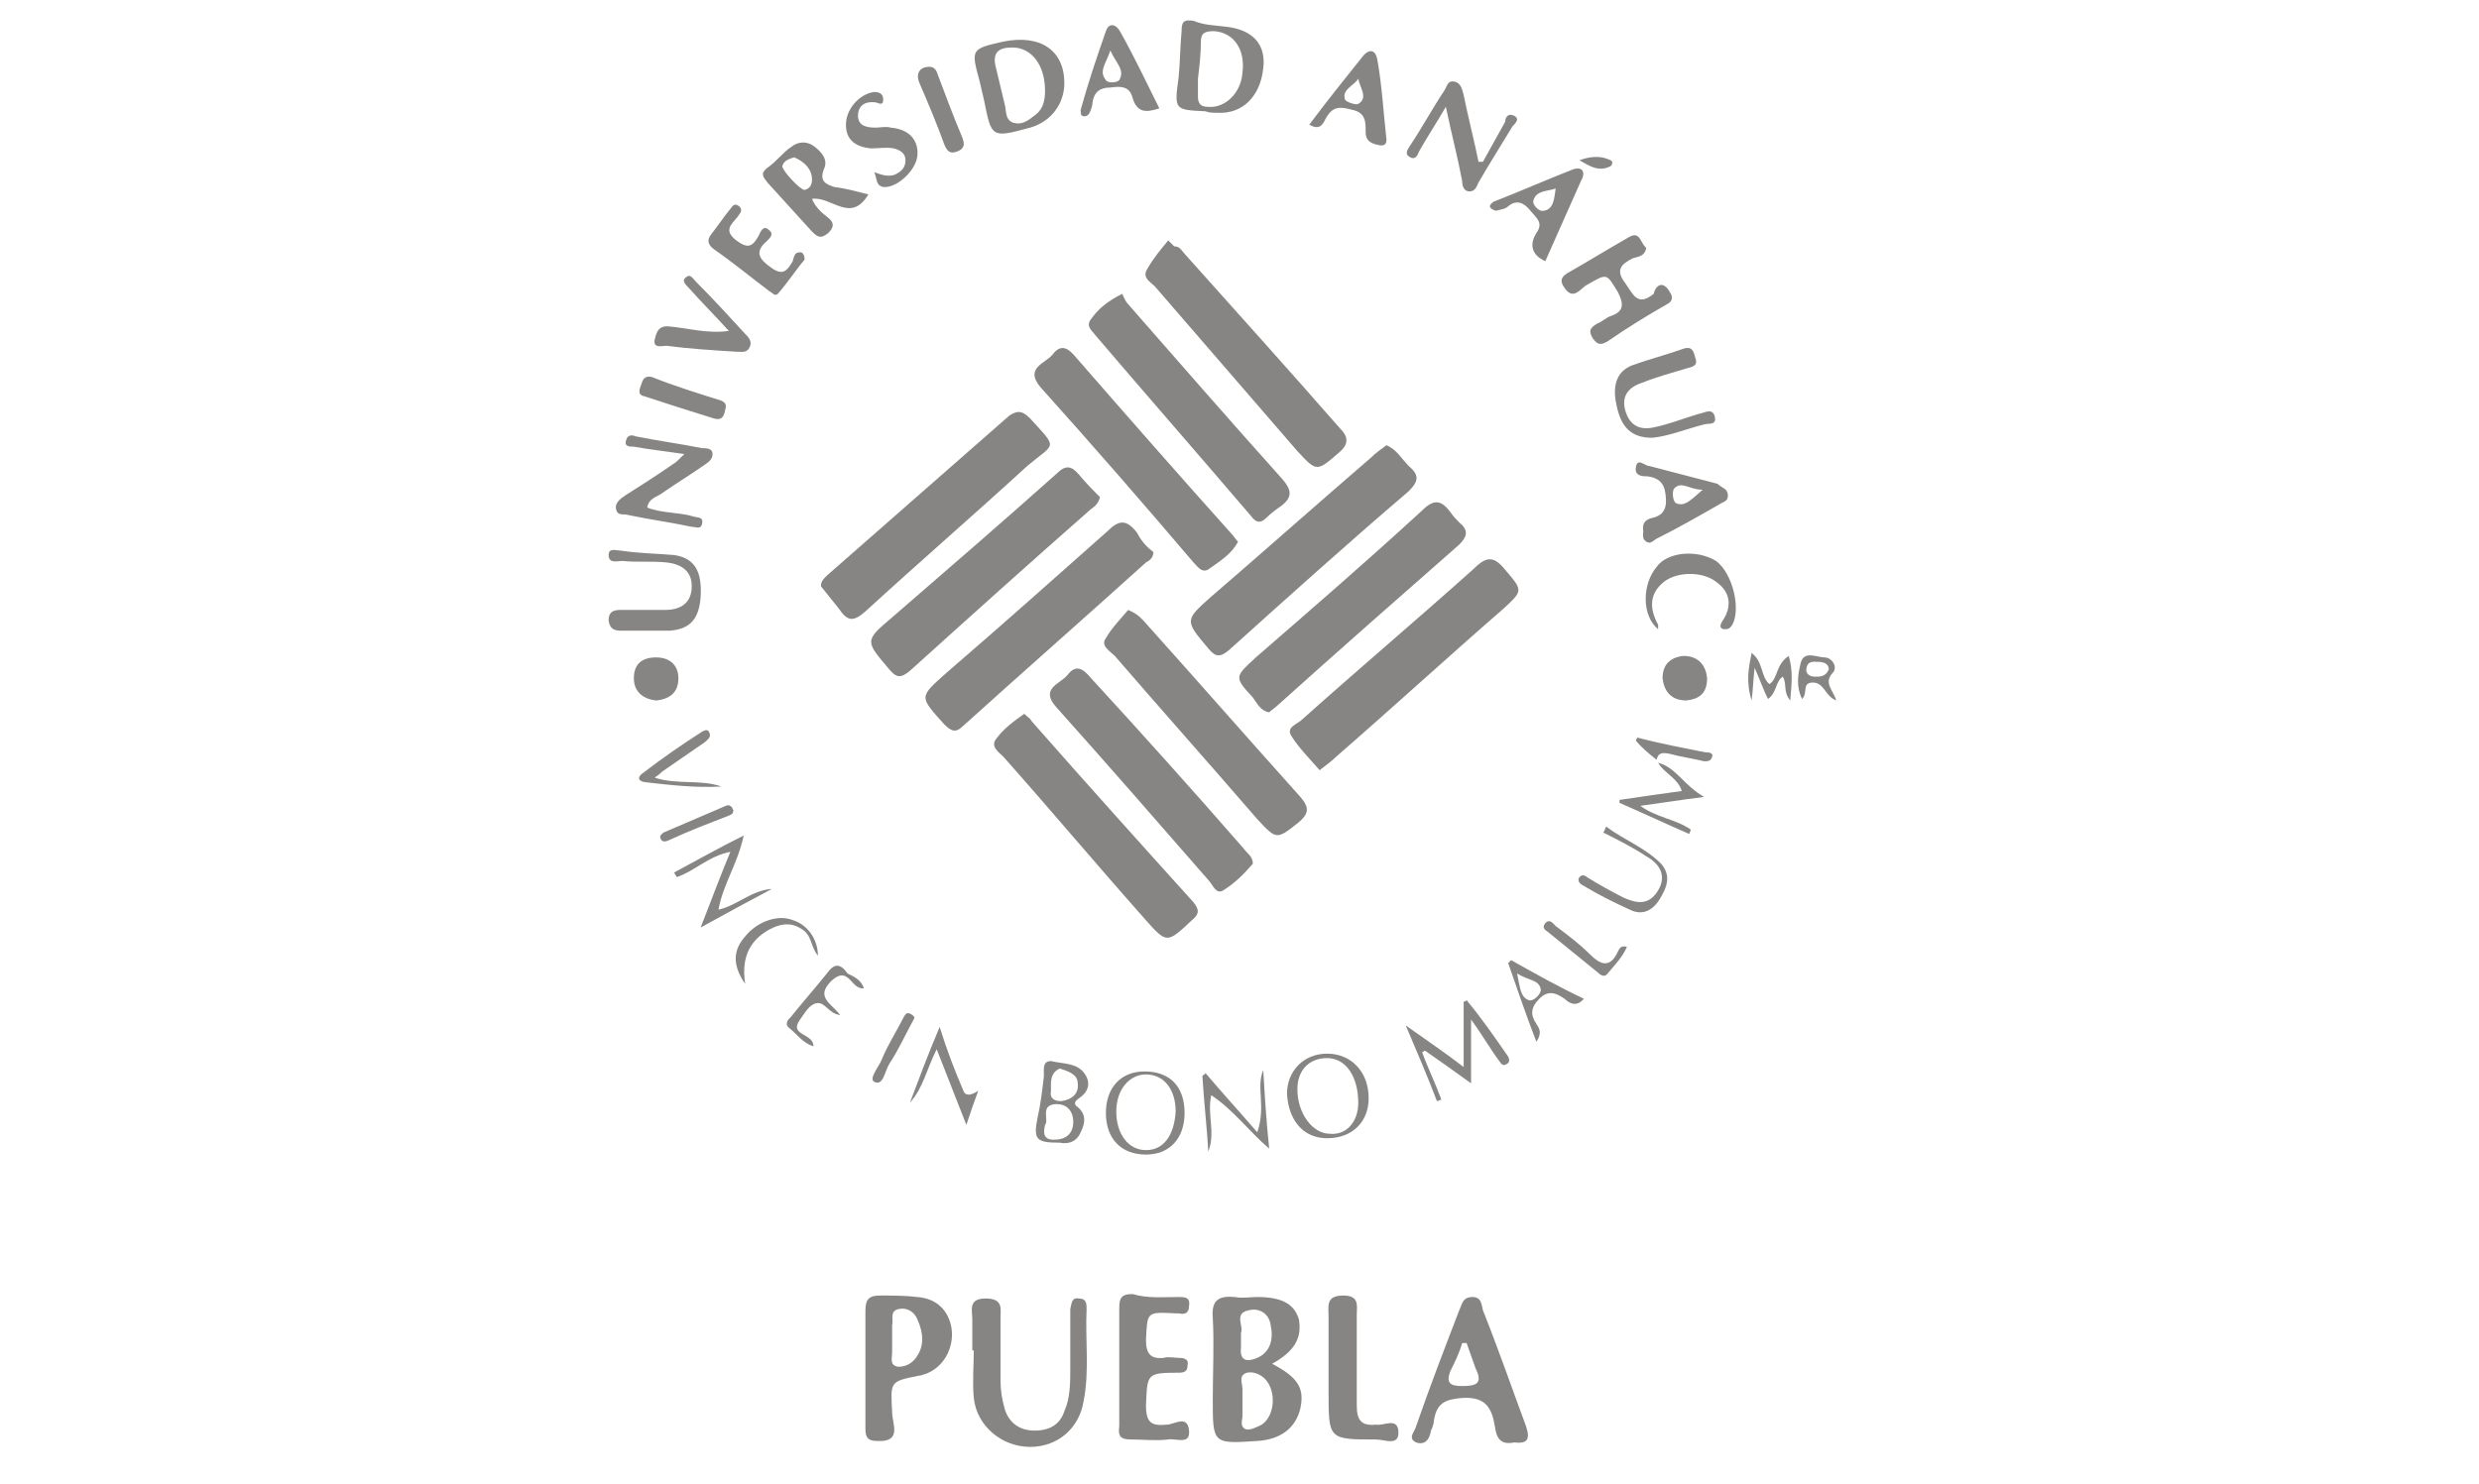 <?xml version="1.0" encoding="utf-8"?>
<!-- Generator: Adobe Illustrator 22.0.1, SVG Export Plug-In . SVG Version: 6.00 Build 0)  -->
<svg version="1.1" id="Capa_1" xmlns="http://www.w3.org/2000/svg" xmlns:xlink="http://www.w3.org/1999/xlink" x="0px" y="0px"
	 viewBox="0 0 167 100" style="enable-background:new 0 0 167 100;" xml:space="preserve">
<style type="text/css">
	.st0{fill:#878583;}
</style>
<g>
	<g id="XMLID_1_">
		<g>
			<path class="st0" d="M122.9,44.3c0.5,0,0.9,0.6,0.6,1c-0.7,0.7,0,1.2,0.2,1.9c-0.8-0.3-0.8-1.3-1.7-1.2c-0.6,0.1-0.2,0.7-0.6,1.1
				c-0.4-0.8-0.3-1.6-0.1-2.4C121.5,43.8,122.4,44.3,122.9,44.3z M123.2,45.1c0-0.4-0.4-0.5-0.7-0.5c-0.3,0-0.7-0.1-0.8,0.4
				c-0.1,0.4,0.2,0.6,0.6,0.6C122.6,45.6,123,45.6,123.2,45.1z"/>
			<path class="st0" d="M120.5,44.2c0.3,1,0.2,1.9,0.1,3c-0.5-0.6-0.2-1.1-0.5-1.6c-0.5,0.3-0.4,1.1-1,1.5c-0.3-0.6-0.5-1.2-0.9-2.1
				c-0.1,0.9-0.1,1.4-0.2,2.2c-0.4-1.3-0.2-2.2,0-3.2c0.8,0.6,0.6,1.6,1.2,2.1C119.8,45.7,119.6,44.8,120.5,44.2z"/>
			<path class="st0" d="M115.6,37.8c1.1,0.8,1.7,3.2,1.1,4.3c-0.2,0.3-0.3,0.3-0.6,0.3c-0.3-0.1-0.2-0.3-0.1-0.5
				c0.7-1,0.6-2-0.4-2.7c-0.9-0.7-2.6-0.7-3.5,0c-1,0.8-1,1.8-0.4,2.9c0,0.1,0,0.1,0,0.3c-1.1-0.9-1.1-3-0.1-4.2
				C112.3,37.2,114.3,37,115.6,37.8z"/>
			<path class="st0" d="M116.4,33.4c0,0.4-0.3,0.4-0.6,0.6c-1.4,0.8-2.8,1.6-4.2,2.3c-0.2,0.1-0.4,0.4-0.7,0.2
				c-0.3-0.2-0.2-0.5-0.2-0.7c-0.1-0.6,0.2-0.8,0.6-0.9c0.9-0.2,1-0.8,0.9-1.6c-0.1-0.8-0.5-1.1-1.2-1.2c-0.3,0-0.9,0-0.8-0.6
				c0.1-0.7,0.6-0.1,0.9-0.1c1.5,0.4,3.1,0.8,4.6,1.2C116,32.9,116.4,32.9,116.4,33.4z M114.7,33c-0.9,0-1.4-0.6-1.9-0.1
				c-0.2,0.2-0.1,0.9,0.1,1C113.5,34.2,114,33.6,114.7,33z"/>
			<path class="st0" d="M115.5,28c0.2,0.7-0.4,0.5-0.7,0.6c-1.2,0.3-2.4,0.8-3.5,0.9c-1.4,0-2.1-0.7-2.4-2.2c-0.3-1.3,0-2.3,1.1-2.7
				c1.1-0.4,2.3-0.7,3.4-1.1c0.6-0.2,0.7,0.2,0.8,0.6c0.2,0.5-0.1,0.6-0.5,0.7c-1,0.3-2.1,0.6-3.1,1c-0.9,0.3-1.4,0.9-1.1,1.9
				c0.3,1,1,1.3,1.9,1.1c1-0.2,2-0.6,3-0.9C114.9,27.8,115.3,27.5,115.5,28z"/>
			<path class="st0" d="M114.9,50.7c0.2,0,0.6,0,0.4,0.4c-0.1,0.2-0.3,0.2-0.5,0.2c-0.8-0.2-1.6-0.3-2.3-0.5
				c-0.5-0.1-0.8-0.1-0.9,0.4c-0.5-0.4-1-0.8-1.4-1.3c0-0.1,0.1-0.1,0.1-0.2C111.8,50.1,113.4,50.4,114.9,50.7z"/>
			<path class="st0" d="M115,45.7c0,1-0.5,1.4-1.4,1.5c-1,0-1.5-0.6-1.6-1.5c0-0.9,0.5-1.4,1.4-1.5C114.3,44.2,114.9,44.7,115,45.7z
				"/>
			<path class="st0" d="M113.9,55.9c0,0.1-0.1,0.2-0.1,0.3c-1.6-0.7-3.1-1.4-4.7-2.1c0-0.1,0-0.2,0-0.2c1.4-0.2,2.7-0.4,4.2-0.6
				c-0.3-0.9-1.2-1.2-1.6-1.9c1.2,0.3,1.7,1.5,3.1,2.3c-1.6,0.2-2.8,0.4-4.3,0.6C111.6,55.1,112.9,55.2,113.9,55.9z"/>
			<path class="st0" d="M112.5,19.7c0.2,0.3,0.2,0.6-0.2,0.8c-1.4,0.8-2.7,1.6-4,2.5c-0.5,0.3-0.7,0.2-1-0.2c-0.3-0.5-0.2-0.7,0.3-1
				c0.3-0.1,0.6-0.4,0.9-0.5c0.9-0.3,0.9-0.8,0.5-1.6c-0.8-1.3-0.7-1.3-2.1-0.5c-0.4,0.2-0.9,1.1-1.5,0.2c-0.3-0.4-0.3-0.7,0.2-1
				c1.4-0.8,2.7-1.6,4.1-2.4c0.8-0.5,0.8,0.4,1.2,0.7c-0.1,0.6-0.6,0.6-0.9,0.7c-0.8,0.4-1.2,0.8-0.5,1.7c0.5,0.7,0.8,1.6,1.9,0.7
				C111.5,19.3,112,18.8,112.5,19.7z"/>
			<path class="st0" d="M111.9,58.2c0.7,0.8,0.4,1.6-0.1,2.4c-0.5,0.8-1.2,1.1-2,0.7c-1.1-0.5-2.1-1-3.1-1.6
				c-0.2-0.1-0.5-0.3-0.3-0.6c0.2-0.2,0.4-0.1,0.5,0c0.8,0.5,1.7,1,2.5,1.4c0.9,0.4,1.7,0.5,2.3-0.5c0.6-1,0.1-1.8-0.8-2.3
				c-0.9-0.6-1.9-1.1-2.9-1.6c0.1-0.1,0.1-0.2,0.2-0.4C109.4,56.6,110.8,57.1,111.9,58.2z"/>
			<path d="M111.7,51.3C111.7,51.3,111.6,51.3,111.7,51.3L111.7,51.3C111.7,51.2,111.7,51.3,111.7,51.3z"/>
			<path d="M111.7,51.2L111.7,51.2C111.6,51.2,111.6,51.2,111.7,51.2C111.6,51.2,111.6,51.2,111.7,51.2z"/>
			<path class="st0" d="M109,64.1c0.1-0.2,0.2-0.4,0.6-0.3c-0.3,0.7-0.8,1.2-1.3,1.8c-0.2,0.3-0.5,0.1-0.7-0.1
				c-1.1-0.9-2.1-1.7-3.2-2.6c-0.2-0.2-0.6-0.3-0.3-0.7c0.3-0.3,0.5,0,0.7,0.2c0.8,0.6,1.6,1.2,2.3,1.9
				C107.9,65.1,108.5,65.2,109,64.1z"/>
			<path class="st0" d="M108.5,10.8c0.2,0.1,0.1,0.3,0,0.4c-0.8,0.4-1.4,0-2.1-0.4C107.2,10.5,107.9,10.5,108.5,10.8z"/>
			<path class="st0" d="M106,11.4c0.7-0.2,0.8,0.3,0.5,0.8c-0.8,1.8-1.6,3.6-2.4,5.4c-0.9-0.4-1.1-1.1-0.6-1.9c0.5-0.7,0-1-0.4-1.5
				c-0.4-0.5-0.9-0.8-1.5-0.3c-0.2,0.2-0.5,0.2-0.8,0.3c-0.1,0-0.3-0.1-0.4-0.2c-0.1-0.2,0.1-0.3,0.2-0.4
				C102.4,12.9,104.2,12.1,106,11.4z M104,14.2c0.7-0.1,0.7-0.9,0.8-1.5c-0.5,0.2-1.3,0.1-1.5,0.8C103.2,13.8,103.7,14.3,104,14.2z"
				/>
			<path class="st0" d="M106.7,67.3c-0.5,0.6-1,0.3-1.3,0c-0.6-0.4-1.1-0.6-1.7,0c-0.6,0.6-0.6,1.1-0.2,1.7c0.2,0.3,0.4,0.6,0,1.2
				c-0.7-1.8-1.3-3.6-1.9-5.3c0.1-0.1,0.1-0.1,0.2-0.2C103.4,65.6,105,66.5,106.7,67.3z M103,67.4c0.3,0.1,0.8-0.4,0.8-0.7
				c-0.1-0.7-0.8-0.6-1.6-1.1C102.4,66.5,102.4,67.2,103,67.4z"/>
			<path class="st0" d="M102.8,96.1c0.3,0.9,0.1,1.2-0.8,1.1c-1,0.2-1.2-0.4-1.3-1.1c-0.2-1.2-0.6-2-2.2-1.9
				c-1.1,0.1-1.7,0.3-1.9,1.5c0,0.2-0.1,0.5-0.2,0.7c-0.1,0.6-0.4,1-1,0.8c-0.6-0.3-0.1-0.7,0-1.1c0.9-2.6,1.9-5.2,2.9-7.8
				c0.2-0.4,0.2-0.9,0.9-0.9c0.6,0,0.6,0.5,0.7,0.9C100.9,90.8,101.8,93.4,102.8,96.1z M98.5,93.4c1,0,1.4-0.2,0.9-1.2
				c-0.2-0.6-0.4-1.1-0.6-1.7c-0.1,0-0.2,0-0.3,0c-0.2,0.7-0.5,1.3-0.8,1.9C97.4,93.2,97.7,93.4,98.5,93.4z"/>
			<path class="st0" d="M102,7.8c0.4,0.2,0.1,0.5-0.1,0.7c-0.8,1.3-1.6,2.6-2.3,3.8c-0.1,0.2-0.2,0.6-0.6,0.6
				c-0.4,0-0.5-0.4-0.5-0.7c-0.3-1.6-0.7-3.1-1.1-5c-0.7,1.2-1.3,2.1-1.8,3c-0.1,0.2-0.2,0.6-0.6,0.4c-0.4-0.2-0.2-0.5,0-0.8
				c0.8-1.2,1.5-2.5,2.3-3.7c0.2-0.3,0.2-0.7,0.7-0.6c0.4,0.1,0.5,0.5,0.6,0.9c0.3,1.5,0.7,3,1,4.5c0.1,0,0.2,0,0.3,0
				c0.5-0.9,1-1.8,1.5-2.7C101.4,7.9,101.6,7.6,102,7.8z"/>
			<path class="st0" d="M101.6,71.2c0.1,0.2,0.1,0.4-0.1,0.5c-0.3,0.2-0.4-0.1-0.5-0.2c-0.6-0.8-1.1-1.7-1.9-2.8c0,1.6,0,2.8,0,4.3
				c-1.1-0.8-2.1-1.5-3.1-2.2c-0.1,0-0.1,0.1-0.2,0.1c0.4,1.1,0.9,2.1,1.3,3.2c-0.1,0-0.2,0.1-0.3,0.1c-0.6-1.6-1.3-3.2-2.1-5.1
				c1.4,1,2.6,1.8,3.9,2.8c0-1.6,0-3,0-4.4c0.1,0,0.2-0.1,0.2-0.1C99.8,68.6,100.7,69.9,101.6,71.2z"/>
			<path class="st0" d="M101.4,38.4c1.2,1.4,1.2,1.4-0.1,2.6c-3.8,3.3-7.5,6.7-11.3,10c-0.3,0.3-0.6,0.5-1.1,0.9
				c-0.7-0.8-1.4-1.5-1.9-2.3c-0.4-0.6,0.4-0.8,0.7-1.1c3.8-3.4,7.7-6.7,11.5-10.1C100.1,37.5,100.6,37.4,101.4,38.4z"/>
			<path class="st0" d="M98.3,35.2c0.6,0.5,0.6,0.9,0,1.5c-4.1,3.6-8.2,7.2-12.2,10.8c-0.2,0.2-0.4,0.3-0.6,0.5
				c-0.6-0.1-0.8-0.6-1.1-1c-1.3-1.4-1.2-1.4,0.2-2.7c3.8-3.3,7.5-6.5,11.2-9.9c0.8-0.8,1.3-0.7,1.9,0.1
				C97.9,34.8,98.1,35,98.3,35.2z"/>
			<path class="st0" d="M94.9,31.4c0.7,0.6,0.7,1,0,1.7c-4.1,3.5-8.1,7.1-12.1,10.7c-0.6,0.5-0.9,0.5-1.4-0.1
				c-1.6-1.9-1.6-1.9,0.2-3.5c3.6-3.1,7.2-6.3,10.8-9.4c0.3-0.3,0.6-0.5,1-0.8C94.1,30.3,94.4,30.9,94.9,31.4z"/>
			<path class="st0" d="M94.2,96.4c0.1,1.1-0.9,0.6-1.5,0.6c-3.2,0-3.2,0-3.2-3.2c0-0.6,0-1.2,0-1.7c0-1.1,0-2.2,0-3.4
				c0-0.7-0.2-1.4,1-1.4c1.1,0,0.9,0.7,0.9,1.3c0,2,0,4.1,0,6.1c0,1,0.3,1.4,1.3,1.3C93.2,96.1,94.1,95.5,94.2,96.4z"/>
			<path class="st0" d="M93.4,9.4c0,0.3-0.1,0.4-0.4,0.4c-0.5-0.1-1-0.2-1-0.9c0-0.7,0-1.3-0.9-1.5c-0.8-0.2-1.3-0.3-1.8,0.6
				c-0.2,0.4-0.4,0.8-1.1,0.4c1.2-1.6,2.4-3.1,3.6-4.6c0.5-0.6,0.9-0.4,1,0.3C93.1,5.8,93.2,7.6,93.4,9.4z M91.5,7
				c0.7-0.4,0.1-1.1,0-1.7c-0.3,0.5-1.1,0.7-0.9,1.4C90.7,6.9,91.4,7.1,91.5,7z"/>
			<path class="st0" d="M90.3,28.9c0.6,0.6,0.5,1.1-0.1,1.6c-1.5,1.3-1.5,1.3-2.8-0.1c-3.2-3.7-6.4-7.4-9.6-11.1
				c-0.3-0.3-0.9-0.6-0.5-1.2c0.4-0.7,0.9-1.3,1.4-1.9c0.1,0.1,0.2,0.2,0.4,0.4c0.4,0,0.5,0.3,0.7,0.5
				C83.2,20.9,86.8,24.9,90.3,28.9z"/>
			<path class="st0" d="M89.4,71c1.6,0,2.8,1.2,2.8,3c0,1.6-1.1,2.7-2.8,2.7c-1.6,0-2.6-1.2-2.7-3C86.7,72.2,87.8,71,89.4,71z
				 M91.5,74.3c0-1.7-0.8-3-2.1-3c-1.2,0-2,0.8-2,2.1c0,1.6,1,3,2.2,3C90.7,76.5,91.5,75.6,91.5,74.3z"/>
			<path class="st0" d="M87.6,53.7c0.6,0.7,0.6,1.1-0.1,1.7c-1.5,1.2-1.5,1.2-2.8-0.2c-3.2-3.7-6.4-7.3-9.6-11
				c-0.3-0.3-1-0.7-0.6-1.2c0.4-0.7,1-1.3,1.5-1.9c0.7,0.3,0.9,0.6,1.1,0.8C80.6,45.8,84.1,49.8,87.6,53.7z"/>
			<path class="st0" d="M85.7,91.9c1.7,0.9,2.2,1.6,1.9,3c-0.3,1.3-1.3,2.1-2.9,2.2c-3,0.2-3,0.2-3-2.8c0-1.8,0.1-3.7,0-5.5
				c-0.1-1.2,0.4-1.5,1.5-1.4c0.5,0.1,1,0,1.5,0c1.7,0,2.5,0.5,2.8,1.5C87.7,90.1,87.3,91,85.7,91.9z M84.7,91.5
				c0.9-0.4,1.1-1.3,0.9-2.2c-0.1-0.8-0.8-1.2-1.5-1c-1,0.2-0.3,1.1-0.5,1.5c0,0.4,0,0.7,0,1C83.5,91.7,84,91.8,84.7,91.5z M85,96
				c0.9-0.6,1-2.3,0.2-3.1c-0.3-0.3-0.8-0.5-1.2-0.4c-0.6,0.2-0.3,0.7-0.3,1.1c0,0.3,0,0.6,0,0.9c0,0.3,0,0.6,0,0.9
				c0,0.3-0.2,0.7,0.2,0.9C84.2,96.4,84.6,96.2,85,96z"/>
			<path class="st0" d="M86.4,32.3c0.6,0.7,0.7,1.2-0.1,1.8c-0.3,0.2-0.7,0.5-1,0.8c-0.4,0.4-0.7,0.3-1-0.1
				c-3.5-4.1-7-8.1-10.5-12.2c-0.2-0.3-0.7-0.6-0.3-1.1c0.5-0.7,1.1-1.2,2.1-1.7c0.1,0.2,0.2,0.5,0.4,0.7
				C79.5,24.5,82.9,28.4,86.4,32.3z"/>
			<path class="st0" d="M85.1,72.1c0.1,1.7,0.2,3.4,0.4,5.3c-1.4-1.2-2.4-2.6-3.9-3.6c-0.3,1.3,0.3,2.5-0.2,3.8
				c-0.1-1.7-0.3-3.4-0.4-5.1c0.1-0.1,0.2-0.1,0.2-0.2c1.1,1.3,2.2,2.5,3.5,4C85.3,74.5,84.6,73.3,85.1,72.1z"/>
			<path class="st0" d="M82.6,1.8C84.4,2,85.3,3,85.1,4.6c-0.2,1.9-1.4,3.1-3.1,3c-0.3,0-0.5,0-0.8-0.1c-2.1-0.1-2.1-0.1-1.8-2.3
				c0.1-1,0.1-2.1,0.2-3.1c0-0.6,0.1-0.8,0.8-0.7C81.1,1.7,81.8,1.7,82.6,1.8z M83.7,4.9c0.2-1.6-0.6-2.7-1.9-2.8
				c-0.6,0-0.9,0.1-0.9,0.7c0,0.8-0.1,1.7-0.2,2.5c0,0,0,0,0,0c0,0.4,0,0.8,0,1.2c0,0.5,0.2,0.7,0.7,0.7C82.5,7.3,83.6,6.3,83.7,4.9
				z"/>
			<path class="st0" d="M83.8,57.2c0.2,0.3,0.6,0.5,0.6,1c-0.6,0.7-1.2,1.3-2,1.8c-0.5,0.3-0.7-0.4-1-0.7
				c-3.4-3.9-6.8-7.8-10.2-11.6c-1.2-1.3,0.2-1.6,0.7-2.2c0.6-0.8,1.1-0.4,1.6,0.2C76.9,49.4,80.4,53.3,83.8,57.2z"/>
			<path class="st0" d="M82.9,35.9c0.2,0.2,0.3,0.4,0.5,0.6c-0.4,0.8-1.2,1.3-1.9,1.8c-0.5,0.4-0.8-0.1-1.1-0.4
				C77,33.9,73.6,30,70.1,26.1c-1.1-1.3,0.3-1.6,0.8-2.2c0.6-0.8,1.1-0.4,1.6,0.2C75.9,28,79.4,32,82.9,35.9z"/>
			<path class="st0" d="M80.4,60.8c0.4,0.5,0.4,0.8-0.1,1.2c-1.7,1.6-1.7,1.6-3.2-0.1c-3.2-3.6-6.3-7.3-9.5-10.9
				c-0.3-0.3-0.9-0.7-0.5-1.2c0.5-0.7,1.2-1.2,1.9-1.7c0.2,0.2,0.4,0.3,0.5,0.5C73.1,52.7,76.7,56.7,80.4,60.8z"/>
			<path class="st0" d="M79.4,87.4c0.4,0,0.8,0,0.7,0.6c0,0.5-0.3,0.6-0.7,0.5c-0.1,0-0.2,0-0.2,0c-2-0.1-1.9-0.1-2,1.8
				c0,0.9,0.3,1.3,1.2,1.2c0.3-0.1,0.7,0,1,0c0.4,0,0.7,0.1,0.6,0.5c0,0.4-0.2,0.5-0.6,0.5c-2.2,0-2.1,0.1-2.2,2.2
				c0,1.2,0.4,1.4,1.4,1.3c0.5,0,1.4-0.7,1.5,0.4c0.1,1-0.9,0.5-1.4,0.6c-0.8,0.1-1.7,0-2.5,0c-0.7,0-0.9-0.2-0.8-0.9
				c0-1.3,0-2.7,0-4c0-1.3,0-2.6,0-3.9c0-0.7,0.1-1,0.9-1C77.3,87.5,78.3,87.4,79.4,87.4z"/>
			<path class="st0" d="M77.1,72.2c1.7,0,2.7,1,2.7,2.8c0,1.7-1,2.8-2.6,2.8c-1.7,0-2.7-1.1-2.7-2.8C74.5,73.3,75.5,72.2,77.1,72.2z
				 M79.2,74.9c0-1.5-0.8-2.5-2-2.5c-1.1,0-2,1-2,2.5c0,1.5,0.8,2.6,2,2.6C78.4,77.5,79.1,76.5,79.2,74.9z"/>
			<path class="st0" d="M78.1,7.3c-0.9,0.3-1.5,0.3-1.8-0.7c-0.2-0.8-0.8-0.8-1.5-0.7c-0.7,0-1.1,0.3-1.2,1c0,0.2-0.1,0.5-0.2,0.7
				c-0.1,0.2-0.3,0.3-0.5,0.2c-0.1,0-0.1-0.3-0.1-0.4c0.5-1.8,1.1-3.6,1.7-5.3c0.2-0.6,0.7-0.5,1,0.1C76.4,3.8,77.2,5.5,78.1,7.3z
				 M75.4,5.4c0.4-0.7-0.2-1.1-0.6-2c-0.3,0.9-0.8,1.4-0.3,2C74.6,5.6,75.2,5.6,75.4,5.4z"/>
			<path class="st0" d="M77.7,37.2c0,0.4-0.3,0.6-0.5,0.7c-4.1,3.7-8.2,7.3-12.3,11c-0.5,0.5-0.8,0.4-1.3-0.1
				c-1.7-1.9-1.7-1.8,0.2-3.5c3.6-3.1,7.2-6.3,10.8-9.5c0.8-0.8,1.3-0.8,2,0.1C76.9,36.5,77.3,36.9,77.7,37.2z"/>
			<path class="st0" d="M74.1,33.5c-0.1,0.4-0.3,0.6-0.6,0.8c-4.1,3.6-8.1,7.2-12.2,10.9c-0.6,0.5-0.9,0.5-1.4-0.1
				c-1.6-1.9-1.7-1.9,0.2-3.5c3.7-3.2,7.4-6.4,11.1-9.7c0.6-0.6,1-0.5,1.5,0.1C73.2,32.6,73.7,33.1,74.1,33.5z"/>
			<path class="st0" d="M72.7,87.5c0.5,0,0.5,0.4,0.5,0.7c-0.1,2.1,0.2,4.2-0.2,6.2c-0.3,1.9-1.8,3.1-3.6,3.1
				c-1.9,0-3.6-1.4-3.8-3.3c-0.1-1.1,0-2.2,0-3.2c0,0-0.1,0-0.1,0c0-0.7,0-1.4,0-2.1c0-0.6-0.3-1.4,0.9-1.4c1.2,0,1,0.7,1,1.3
				c0,1.4,0,2.8,0,4.2c0,0.7,0.1,1.3,0.3,2c0.3,0.9,1,1.4,2,1.4c1,0,1.7-0.4,2-1.3c0.4-0.9,0.4-1.9,0.4-2.9c0-1.3,0-2.7,0-4
				C72.2,87.8,72.2,87.4,72.7,87.5z"/>
			<path class="st0" d="M73.1,72.4c0.4,0.6,0.2,1.2-0.4,1.6c-0.3,0.2-0.4,0.4-0.1,0.6c0.6,0.5,0.5,1.1,0.2,1.7
				c-0.3,0.7-0.9,0.8-1.4,0.7c-1.6,0-1.8-0.2-1.5-1.7c0.2-0.9,0.3-1.7,0.4-2.6c0.1-0.4-0.2-1.2,0.5-1.2
				C71.6,71.7,72.6,71.6,73.1,72.4z M71.5,74.2c0.7-0.1,1.2-0.5,1.1-1.2c0-0.6-0.6-0.8-1.2-1c-0.7,0.3-0.6,1-0.6,1.5
				C70.7,74,71,74.2,71.5,74.2z M72.3,75.6c0-0.8-0.5-1.2-1.1-1.2c-1.2,0-0.5,1.1-0.8,1.4c-0.2,0.8,0.1,1,0.6,1
				C71.8,76.8,72.3,76.4,72.3,75.6z"/>
			<path class="st0" d="M67.6,2.8c2.5-0.5,4.1,0.6,4.1,2.8c0,1.4-0.9,2.6-2.3,3c-2.6,0.7-2.6,0.7-3.1-1.8c-0.1-0.4-0.2-0.9-0.3-1.3
				C65.4,3.3,65.4,3.3,67.6,2.8z M69.8,7.7c0.5-0.4,0.6-1,0.6-1.6c0-1.7-0.9-2.9-2.2-2.9c-0.9,0-1.4,0.3-1.1,1.4
				c0.2,0.8,0.4,1.7,0.6,2.5c0.1,0.4,0,1.1,0.7,1.2C68.9,8.4,69.3,8.1,69.8,7.7z"/>
			<path class="st0" d="M69.4,28.2c1.9,2.1,1.7,1.6-0.2,3.2c-3.6,3.3-7.3,6.5-10.9,9.8c-0.8,0.7-1.2,0.7-1.8-0.2
				c-0.4-0.5-0.8-1-1.2-1.5c0-0.4,0.3-0.6,0.5-0.8c4.1-3.6,8.1-7.1,12.2-10.7C68.5,27.7,68.8,27.6,69.4,28.2z"/>
			<path class="st0" d="M64.9,73.5c0.1,0.3,0.4,0.4,1,0c-0.3,0.8-0.5,1.4-0.8,2.3c-0.7-1.8-1.3-3.3-2-5.1c-0.7,1.4-0.9,2.6-1.8,3.6
				c0.6-1.6,1.2-3.2,2-5.1C63.8,70.8,64.3,72.1,64.9,73.5z"/>
			<path class="st0" d="M64.8,9.2c0.2,0.5,0.2,0.8-0.3,1c-0.5,0.2-0.7,0-0.9-0.5c-0.5-1.4-1.1-2.8-1.7-4.2c-0.2-0.6,0.1-1,0.7-1
				c0.4,0,0.5,0.3,0.6,0.6C63.7,6.4,64.2,7.8,64.8,9.2z"/>
			<path class="st0" d="M64.1,89.5c0.2,1.4-0.6,2.7-1.8,3.1c-0.1,0-0.2,0.1-0.4,0.1c-2,0.4-1.9,0.4-1.8,2.5c0,0.7,0.7,2-1,1.9
				c-0.6,0-0.8-0.2-0.8-0.8c0-1.4,0-2.7,0-4.1c0,0,0,0,0,0c0-1.3,0-2.6,0-3.9c0-0.8,0.3-1,1-1c0.8,0,1.7,0,2.5,0.1
				C63.1,87.5,63.9,88.3,64.1,89.5z M61.7,91.5c0.6-0.8,0.5-1.7,0.1-2.6c-0.2-0.5-0.7-0.8-1.2-0.7c-0.7,0.1-0.4,0.7-0.5,1.1
				c0,0.3,0,0.6,0,0.9c0,0.3,0,0.6,0,0.9c0,0.4-0.2,0.9,0.4,1C61,92.1,61.4,91.9,61.7,91.5z"/>
			<path class="st0" d="M60,8.6c1.2,0.1,1.9,0.8,1.8,1.9c-0.1,1-1.4,2.2-2.3,2.1c-0.5-0.1-0.4-0.5-0.6-1c0.5,0.2,0.9,0.3,1.3,0.2
				c0.5-0.2,0.8-0.5,0.8-1c0-0.5-0.4-0.7-0.8-0.8c-0.5-0.1-1,0-1.5,0c-1.2-0.1-1.8-0.7-1.7-1.8c0.1-1,1-1.9,1.9-2
				c0.3,0,0.6,0.1,0.6,0.5c0,0.4-0.2,0.3-0.5,0.2c-0.7-0.1-1.2,0.2-1.2,0.9c0,0.7,0.6,0.8,1.2,0.8C59.3,8.6,59.7,8.5,60,8.6z"/>
			<path class="st0" d="M61.3,68.3c0.2,0.1,0.3,0.2,0.3,0.3c-0.6,1.1-1.1,2.2-1.7,3.1c-0.3,0.5-0.4,1.5-1,1.2
				c-0.4-0.2,0.3-1,0.5-1.5c0.4-1,1-1.9,1.5-2.9C61,68.4,61,68.2,61.3,68.3z"/>
			<path class="st0" d="M58.2,66.6c-0.9,0.1-1-1.6-2.2-0.5c-1.1,1.1,0,1.5,0.6,2.3c-0.8-0.1-1-0.9-1.6-0.8c-0.5,0.1-0.8,0.7-1.1,1.1
				c-0.8,1.1,0.9,0.9,0.9,1.8c-0.7-0.2-1.1-0.8-1.6-1.2c-0.4-0.3-0.1-0.6,0.1-0.8c0.8-1,1.6-1.9,2.4-2.9c0.5-0.7,0.9-0.7,1.4,0
				C57.5,65.8,58,66,58.2,66.6z"/>
			<path class="st0" d="M58.5,13.1c-1.2,2-2.5,0.1-3.8,0.3c0.2,0.5,0.6,0.9,1,1.2c0.4,0.3,0.6,0.6,0.1,1.1c-0.5,0.4-0.7,0.3-1.1-0.1
				c-1-1.1-2-2.2-3-3.3c-0.3-0.4-0.5-0.6,0-1c0.6-0.4,1-1,1.6-1.4c0.5-0.4,1.1-0.4,1.6,0c0.5,0.4,0.9,0.9,0.6,1.5
				c-0.3,0.8,0.1,1,0.7,1.2C57,12.7,57.7,12.9,58.5,13.1z M54.2,12.8c0.4-0.1,0.5-0.4,0.5-0.7c0-0.7-0.5-1.2-1.2-1.5
				c-0.3,0.1-0.7,0.2-0.8,0.6C52.7,11.5,53.9,12.8,54.2,12.8z"/>
			<path class="st0" d="M55.1,64.4c-0.5-0.6-0.4-1.4-1.1-1.8c-0.6-0.4-1.2-0.4-1.9-0.1c-1.5,0.7-2.2,1.9-1.9,3.8
				c-0.9-1.3-0.8-2.3,0-3.2c0.8-1,2.2-1.5,3.2-1.1C54.4,62.3,55.1,63.3,55.1,64.4z"/>
			<path class="st0" d="M53.9,17c0.2,0,0.3,0.2,0.3,0.5c-0.6,0.7-1.1,1.5-1.8,2.3c-0.2,0.2-0.4-0.1-0.6-0.2
				c-1.2-0.9-2.4-1.9-3.7-2.8c-0.4-0.3-0.5-0.6-0.2-1c0.4-0.5,0.8-1.1,1.2-1.6c0.2-0.2,0.3-0.6,0.7-0.3c0.3,0.3,0,0.5-0.1,0.7
				c-0.4,0.5-1,0.9-0.1,1.6c0.8,0.6,1.1,0.4,1.5-0.3c0.1-0.2,0.3-0.8,0.7-0.4c0.4,0.3,0,0.6-0.2,0.8c-0.8,0.7-0.4,1.2,0.3,1.7
				c0.8,0.6,1.1,0.3,1.5-0.4C53.5,17.3,53.5,17,53.9,17z"/>
			<path class="st0" d="M50.2,22.5c0.2,0.2,0.5,0.5,0.3,0.9c-0.2,0.4-0.5,0.3-0.9,0.3c-1.6-0.1-3.2-0.2-4.7-0.4
				c-0.3,0-0.9,0.2-0.8-0.4c0.1-0.4,0.2-1,1-0.9c1.2,0.1,2.5,0.5,4,0.3c-1-1.1-1.9-2-2.7-2.9c-0.2-0.2-0.5-0.5-0.2-0.7
				c0.3-0.3,0.5,0.1,0.7,0.3C48,20.1,49.1,21.3,50.2,22.5z"/>
			<path class="st0" d="M48.9,54.3c0.2-0.1,0.4,0,0.5,0.3c0,0.3-0.2,0.3-0.4,0.4c-1.3,0.5-2.6,1-3.9,1.6c-0.2,0.1-0.5,0.2-0.6-0.1
				c-0.1-0.2,0.1-0.3,0.2-0.4C46.1,55.5,47.5,54.9,48.9,54.3z"/>
			<path class="st0" d="M48.6,27c0.2,0.1,0.3,0.2,0.3,0.4c-0.1,0.4-0.1,1-0.8,0.8c-1.6-0.5-3.2-1-4.7-1.5c-0.5-0.1-0.3-0.5-0.2-0.8
				c0.1-0.3,0.2-0.6,0.7-0.5C45.4,26,47,26.5,48.6,27z"/>
			<path class="st0" d="M48.4,61.3c1.3-0.3,2.2-1.3,3.6-1.4c-1.5,0.8-3,1.6-4.8,2.6c0.7-1.8,1.3-3.4,2-5.1c-1.5,0.3-2.4,1.3-3.6,1.7
				c-0.1-0.1-0.1-0.2-0.2-0.3c1.5-0.8,2.9-1.6,4.7-2.5C49.7,58.2,48.7,59.6,48.4,61.3z"/>
			<path class="st0" d="M48.6,53c-1.7,0.1-3.5-0.1-5.2-0.3c-0.5-0.1-0.4-0.4-0.1-0.6c1.3-1,2.6-1.9,4-2.8c0.2-0.1,0.4-0.2,0.5,0.1
				c0.1,0.3-0.1,0.4-0.3,0.6c-1,0.7-1.9,1.3-2.9,2c-0.1,0.1-0.2,0.2-0.5,0.4C45.6,52.9,47.2,52.5,48.6,53z"/>
			<path class="st0" d="M48,30.6c0,0.3-0.2,0.5-0.5,0.7c-1,0.7-2,1.3-3,2c-0.3,0.2-0.8,0.3-0.9,0.9c1,0.4,2.1,0.3,3.1,0.6
				c0.3,0.1,0.7,0,0.6,0.5c-0.1,0.4-0.4,0.2-0.7,0.2c-1.4-0.3-2.9-0.5-4.3-0.8c-0.3-0.1-0.7,0.1-0.8-0.4c-0.1-0.4,0.3-0.7,0.6-0.9
				c1.1-0.7,2.2-1.4,3.2-2.1c0.2-0.1,0.4-0.3,0.8-0.7c-1.3-0.2-2.3-0.3-3.4-0.5c-0.3,0-0.7,0-0.5-0.5c0.1-0.3,0.4-0.3,0.6-0.2
				c1.5,0.3,3,0.5,4.5,0.8C47.6,30.2,48,30.2,48,30.6z"/>
			<path class="st0" d="M45.4,37.4c1.4,0.2,1.9,1.1,1.8,2.8c-0.1,1.5-0.7,2.2-2.1,2.3c-0.5,0-1.1,0-1.6,0c0,0,0,0,0,0
				c-0.5,0-1,0-1.5,0c-0.5,0-0.9,0-1-0.7c0-0.7,0.5-0.7,0.9-0.7c1,0,1.9,0,2.9,0c1.1,0,1.8-0.5,1.8-1.6c0-1.1-0.8-1.5-1.7-1.6
				c-1-0.1-2,0-3-0.1c-0.3,0-0.9,0.2-0.9-0.4c0-0.5,0.5-0.3,0.8-0.3C43.1,37.3,44.3,37.3,45.4,37.4z"/>
			<path class="st0" d="M45.7,45.7c0,0.9-0.5,1.4-1.5,1.5c-0.9-0.1-1.5-0.6-1.5-1.5c0-1,0.6-1.4,1.5-1.4
				C45.2,44.3,45.7,44.9,45.7,45.7z"/>
		</g>
		<g>
		</g>
	</g>
</g>
</svg>
